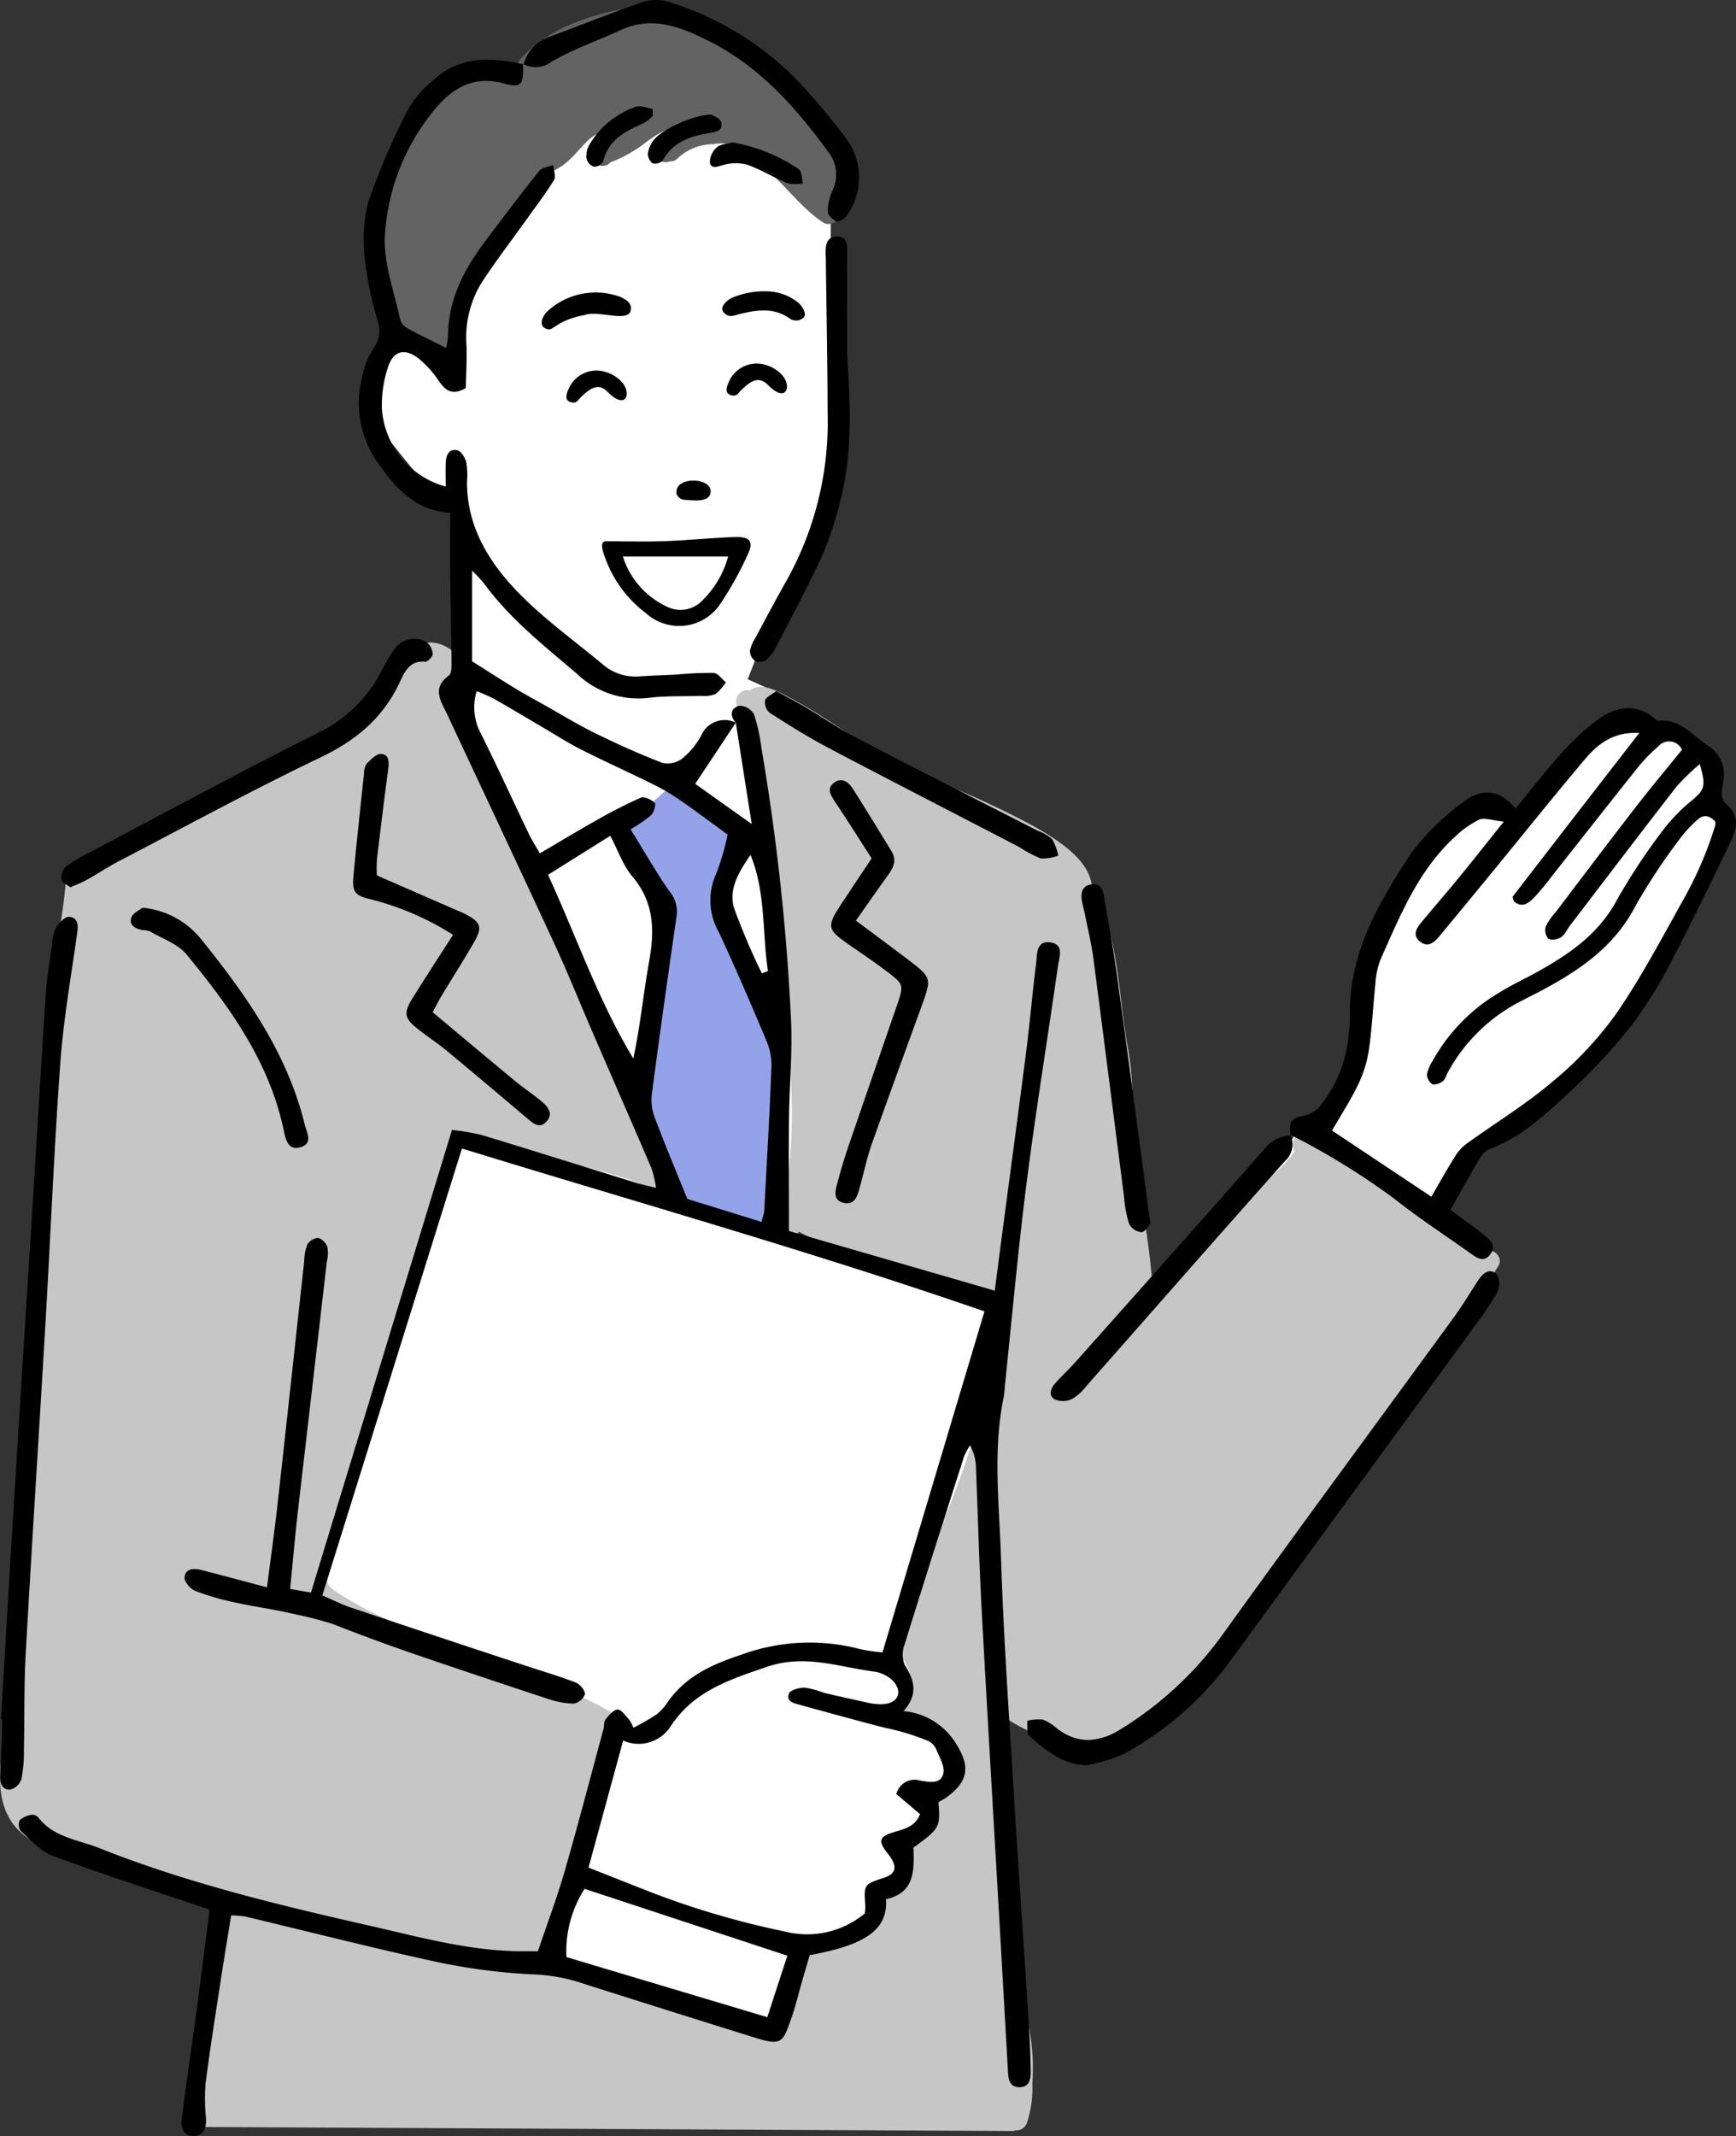 <svg xmlns="http://www.w3.org/2000/svg" xmlns:xlink="http://www.w3.org/1999/xlink" width="200" height="246" viewBox="0 0 200 246">
  <rect x="0" y="0" width="200" height="246" fill="#333333" stroke="none"/>
  <defs>
    <clipPath id="clip-path">
      <rect id="長方形_5370" data-name="長方形 5370" width="200" height="246" transform="translate(250 3295.437)" fill="none"/>
    </clipPath>
  </defs>
  <g id="img-soudan-section02-ashirai" transform="translate(-250 -3295.437)" clip-path="url(#clip-path)">
    <g id="グループ_13934" data-name="グループ 13934" transform="translate(250 3295.437)">
      <path id="パス_726" data-name="パス 726" d="M46.733,39.405,43.2,42.125v6.544l6.049,7.513,3.633,1.834V76.331l-1.4,3.542L35.05,186.89l35.515,12.673-8.21,25.978,27.358,9.042,3.644-9.042,12.96-1.761,7.881-27.4,51.728-55.63,2.763-7.068,12.18-8.926,9.6-12.147,7.143-14.265V87.992l-4.827-3.1-4.542-1.62-5.442,1.62-7.512,9.922-3.158-1.864-4.438,1.864-3.974,5.412L160,106.557l-3.024,7.791v6.621l-2.846,8.089-4.809,1.449-1.995,3.173-23.4,25.271-9.733-8.827-23.455-7.793,2.615-49.38L89.713,79.873l-3.573-1.615,1.409-3.6,8.158-15.376V24.476l-9.567-11.44h-17.9L50.5,28.189Z" transform="translate(0 -0.03)" fill="#fff"/>
      <path id="パス_701" data-name="パス 701" d="M248.836,14.777a59.457,59.457,0,0,0-5.671-5.227,19.443,19.443,0,0,0-6.819-3.889,1.315,1.315,0,0,0-.532-.051c-.014-.014-.026-.031-.043-.045a1.953,1.953,0,0,0-.72-.426L235,5.121l-.034-.017a1.234,1.234,0,0,0-.672-.2c-.031,0-.065.006-.1.009-2.9-1.551-6.944-.864-9.888.02-3.166.949-6.953,2.679-8.943,5.539-6.116-1.71-10.791,4.59-13.253,9.439-3.274,6.459-3.707,15.1-.245,21.571a1.126,1.126,0,0,0,1.41.571,26.717,26.717,0,0,1,2.352,1.534,1.3,1.3,0,0,0,2.141-.562c.658-2.04.62-4.213,1.281-6.249a26.866,26.866,0,0,1,3.046-5.536c1.708-2.764,3.545-6.474,6.736-7.775a1.324,1.324,0,0,0,.726-.7h.005c1.609-.69,2.62-2.13,3.813-3.337,1.309-1.327,2.875-1.449,4.6-1.46a8.39,8.39,0,0,1-2.856,1.466,1.168,1.168,0,0,0-.749.52,1.3,1.3,0,0,0,.806,2.275,1.178,1.178,0,0,0,.948-.426,15.157,15.157,0,0,0,4.2-2.4c1.275-.9,2.645-1.79,4.128-1.542a6.88,6.88,0,0,0-2.147,1.4,1.277,1.277,0,0,0,.131,2.542,1.329,1.329,0,0,0,.529-.105,1.088,1.088,0,0,0,.946-.412,6.149,6.149,0,0,1,4.04-1.565,5.723,5.723,0,0,1,3.6.554,1.131,1.131,0,0,0,.632,1.071c3.309,1.821,5.262,5.3,8.4,7.385a1.224,1.224,0,0,0,1.876-1.091,1.3,1.3,0,0,0,.148-.383c1.082-4.88-.453-8.883-3.778-12.485" transform="translate(-155.778 -3.12)" fill="#636363"/>
      <path id="パス_702" data-name="パス 702" d="M170.781,408.828a10.12,10.12,0,0,0-1.515-1.715,44.446,44.446,0,0,0-6.167-4.679,78.806,78.806,0,0,0-10.847-6.369,1.34,1.34,0,0,0-1.569-.67c-.074-.031-.145-.063-.219-.091-1.258-.491-1.927,1.065-1.307,1.977a20.023,20.023,0,0,1-4.479,4.264,78.583,78.583,0,0,0-5.848,5.323c-1.293,1.261-4.716,4.424-6.066,5.7a85.514,85.514,0,0,0-1.623-11.107c-1.048-5.366-.18-10.616-1.177-15.99-.806-4.329-.971-8.741-2-13.038a21.309,21.309,0,0,0-2.184-5.795c-.345-3.153-4.285-5.451-6.682-6.829a101.787,101.787,0,0,0-12.661-5.729,53.762,53.762,0,0,1-9.193-5.264c-2.013-1.312-4.04-2.622-6.161-3.758-1.1-.585-2.915-1.687-4.225-1.167a1.387,1.387,0,0,0-.43.27,1.327,1.327,0,0,0-1.475,1.892c4.758,8.732,4.425,19.472,5.114,29.113.712,9.959,2.4,20.625-.4,30.405a1.288,1.288,0,0,0,2.369.94c7.684,4.071,16.624,4.877,24.385,8.709a135.133,135.133,0,0,1-3.65,13.192c-1.162,3.6-2.326,7.184-3.79,10.669-1.293,3.074-2.639,6.127-3.775,9.26-.766,2.113-1.839,4.767-1.3,7.053a1.257,1.257,0,0,0,.279.554,1.573,1.573,0,0,0,.134.318,4.537,4.537,0,0,1-.285,5.244,1.289,1.289,0,0,0,1.449,1.877c4.137-1.315,8.094,6.843,3.075,7.147-.737.045-1.58.8-1.236,1.619.5,1.173.652,2.128-.276,3.1a12.5,12.5,0,0,1-3.12,1.988,1.291,1.291,0,0,0-.462,1.75c.256.449.724.918.3,1.31a6.028,6.028,0,0,0-1.05,1.167c-.2.31-1.187.645-1.56,1a2.561,2.561,0,0,0-.831,1.764c-.077.9-.057,1.3-.831,1.852a10.214,10.214,0,0,1-2.269,1.116A11.441,11.441,0,0,0,93.7,488.8a1.091,1.091,0,0,0-.421.827c-1.122,3.176-1.424,6.88-3.189,9.794-3.456-2.531-8.382-2.684-12.419-3.562a44.561,44.561,0,0,1-6.841-2.346,24.24,24.24,0,0,1-6.386-3.426,19.788,19.788,0,0,0,.948-3.116c.564-2.352.874-4.758,1.264-7.141.413-2.537,1.042-5.039,1.555-7.556a29.949,29.949,0,0,1,2.733-8.627,1.3,1.3,0,0,0-.461-1.749c-3.371-2.022-7.089-3.309-10.693-4.837-3.5-1.483-6.984-2.883-10.577-4.147A43.3,43.3,0,0,1,39.064,448.2c-.615-.418-1.373-.824-1.367-1.633a20.773,20.773,0,0,1,1.2-4.968c1.17-4.252,2.4-8.473,3.457-12.757,1.042-4.224,2.078-8.451,3.371-12.609,1.164-3.741,2.75-7.272,4.268-10.877a33.984,33.984,0,0,0,2.781-9.331c3.807.744,7.622,1.446,11.411,2.287,2.389.528,4.778,1.1,7.121,1.815a19.806,19.806,0,0,1,2.486.9l.12.06c.031.21.065.417.094.628.145,1.065,1.253,1.13,1.939.6a1.087,1.087,0,0,0,1.147-1.221,2.241,2.241,0,0,0-.862-1.574A60.8,60.8,0,0,0,72.1,387c-2.084-4.92-4.5-9.686-6.79-14.512-2.408-5.09-4.982-10.07-7.525-15.1a57.482,57.482,0,0,1-5.677-15.393,1.223,1.223,0,0,0,.412-2.037c-2.047-1.909-4.4-1.687-6.212.395a17.5,17.5,0,0,0-2.016,3.093,17.538,17.538,0,0,1-2.827,3.863c-3.448,3.573-8.2,5.519-12.564,7.724-4.342,2.19-8.664,4.428-12.892,6.834-1.739.991-3.476,2.011-5.11,3.17l-.436.3a1.159,1.159,0,0,0-1.349-.988,1.259,1.259,0,0,0-1.486,1.221,58.279,58.279,0,0,1-.854,6.533.978.978,0,0,0,.609,1.122c-.294,3.809-.6,7.618-.744,11.439-.193,5.127-.142,10.6-1.813,15.5a1.141,1.141,0,0,0,.959,1.537c-2.528,16.827-2.99,33.868-4.225,50.818-.3,4.076-.641,8.144-1.15,12.2-.4,3.207-.988,6.928.94,9.769,1.717,2.534,4.917,3.366,7.71,4.107,1.879.5,3.744,1.042,5.635,1.508,3.169.787,6.343,1.542,9.492,2.412.445.125.888.25,1.332.381a90.486,90.486,0,0,0-3.655,26.122,1.267,1.267,0,0,0,.135.59l94.892.471c0-.024.005-.046.005-.07.068,0,.134,0,.2,0a1.3,1.3,0,0,0,1.236-.937,12.779,12.779,0,0,0,.6-4.511,24.09,24.09,0,0,0-.291-5.866c-.512-3.764-1.437-7.462-2.09-11.2-.706-4.062-.37-8.133-.2-12.229a62.849,62.849,0,0,0-.453-12.74,15.477,15.477,0,0,0,6.659,2.619,14.084,14.084,0,0,0,8.63-2.122c6.161-3.505,10.833-9.757,15.283-15.109a219.952,219.952,0,0,0,14.019-18.827q6.133-9.216,12.092-18.561c.771-1.21-.8-2.335-1.8-1.7" transform="translate(0 -264.653)" fill="#c6c6c6"/>
      <path id="パス_703" data-name="パス 703" d="M346.54,440.231c-2.753-6.306-7.921-12.882-3.969-19.822a1.311,1.311,0,0,0-.461-1.75,38.146,38.146,0,0,0-5.885-3.6,1.311,1.311,0,0,0-1.551.2,32.179,32.179,0,0,1-3.727,3.02,1.437,1.437,0,0,0-.316.313,1.266,1.266,0,0,0-.319.792,9.74,9.74,0,0,0,1.555,5.477c1.016,1.753,2.42,3.415,2.611,5.505.25,2.747-.629,5.783-1.1,8.473-.5,2.866-.737,5.758-1.2,8.63-.382,2.36-.535,4.522.524,6.726a36.5,36.5,0,0,0,1.936,3.156,20.451,20.451,0,0,1,1.523,3.389c1.833,4.7,6.454,3.894,10.623,4.236a1.293,1.293,0,0,0,1.235-1.619c-.823-3.863-.179-7.84.114-11.729a23.314,23.314,0,0,0-1.589-11.4" transform="translate(-257.963 -324.24)" fill="#94a2e9"/>
      <path id="パス_704" data-name="パス 704" d="M67.974,31.966c.128,2.352-.169,2.832-2.138,2.276-3.773-1.068-6.313.769-8.36,3.391a25.072,25.072,0,0,0-5.4,14.125c-.17,3.195,1.087,6.472,1.768,9.7a1.811,1.811,0,0,0,.882.995c1.4.763,2.835,1.446,4.41,2.235a10.285,10.285,0,0,0,.215-1.416c.028-4.182,1.85-7.657,4.286-10.888,2.045-2.713,4.088-5.429,6.21-8.081.321-.4,1.067-.465,1.616-.684.049.584.351,1.327.1,1.726-1.047,1.681-2.257,3.259-3.409,4.874-1.7,2.38-3.491,4.7-5.068,7.158a12.157,12.157,0,0,0-1.606,7.089c.045,1.674-.053,3.351-.083,4.846-1.653.918-2.375.212-3.117-.829a11.421,11.421,0,0,0-2.442-2.674c-1.5-1.09-2.734-.8-3.365.965a13.866,13.866,0,0,0-.739,4.978,10,10,0,0,0,7.345,8.9c0-.967-.025-1.875.007-2.781.031-.843.387-1.62,1.329-1.4.445.1.9.851,1.038,1.387a9.01,9.01,0,0,1,.081,2.258c-.015,5.194,2.562,9.311,5.965,12.8,2.956,3.031,6.464,5.527,9.727,8.261a5.749,5.749,0,0,0,4.226,1.33c1.417-.089,2.837-.134,4.256-.208a40.414,40.414,0,0,1,4.256-.184c.483.026.931.7,1.395,1.077a5.554,5.554,0,0,1-1.213,1.364,3.869,3.869,0,0,1-1.67.2c-1.991.075-4-.025-5.968.223a10.248,10.248,0,0,1-8.308-2.765c-3.816-3.256-7.764-6.36-10.75-10.461a18.335,18.335,0,0,0-1.336-1.426v10.443c1.874,1.181,3.428,2.188,5.011,3.149,1.131.687,2.3,1.316,3.451,1.963,1.9,1.064,3.754,2.209,5.705,3.163,2.546,1.245,5.135,2.422,7.78,3.434a2.826,2.826,0,0,0,2.295-.525,8.879,8.879,0,0,0,2.146-2.6,2.939,2.939,0,0,1,4-1.518l-4.678,7.05,6.511,4.626L92.5,107.84c-.74-.843-.584-1.686.41-1.949a2,2,0,0,1,1.684.974,20.3,20.3,0,0,1,.854,3.861,259.38,259.38,0,0,1,3.415,31.3c.178,3.77-.185,7.562-.227,11.345-.047,4.242-.011,8.485-.011,13.015l23.71,6.873c.35-2.68.662-5.091.98-7.5.891-6.752,1.809-13.5,2.668-20.257.418-3.284.69-6.587,1.111-9.871.133-1.039-.04-2.677,1.6-2.488,1.7.2,1.061,1.742.915,2.765-1.187,8.336-2.549,16.648-3.614,25-.993,7.786-1.685,15.611-2.509,23.418a11.354,11.354,0,0,1-.108,1.13c-1.291,6.178-.521,12.409-.322,18.6.291,9.079.93,18.148,1.482,27.217.529,8.692,1.143,17.378,1.7,26.068q.182,2.833.241,5.673c.018.97-.093,2.064-1.43,1.972-1.108-.076-1.149-1.07-1.2-1.942q-.48-8.5-.964-17c-.688-12-1.408-24-2.055-36-.29-5.384-.433-10.777-.651-16.165a5.659,5.659,0,0,0-.689-2.8,7.584,7.584,0,0,0-.693,1.276c-2.306,7.21-4.609,14.421-6.849,21.651a3.217,3.217,0,0,0,.011,2.35c1.147,1.765,1.567,3.433-.138,5.321a7.91,7.91,0,0,1,6.115,3.855c1.618,2.586,1.3,4.291-1.149,6.071-.3.22-.643.387-.945.566.24,2.88.156,3.031-2.873,5.229.079,2.6.182,5.216-3.163,5.943.242,3.6-2.531,5.3-8.787,6.443-.692,2.343-1.393,4.779-2.132,7.2-.922,3.019-1.252,3.215-4.21,2.294q-10.318-3.214-20.616-6.492a20.587,20.587,0,0,0-5.264-.8,69.327,69.327,0,0,1-10.966-1.47c-7.313-1.586-14.565-3.447-21.846-5.181a11.916,11.916,0,0,0-1.623-.129c-.435,2.707-.867,5.294-1.263,7.886-.585,3.835-1.2,7.668-1.687,11.515a22.251,22.251,0,0,0,.048,3.945c.057,1.079-.224,2.016-1.4,2.055-1.253.042-1.517-1.005-1.388-2.009.532-4.128,1.137-8.246,1.692-12.371.527-3.913,1.024-7.829,1.526-11.686-6.245-2.111-12.191-4.017-18.043-6.175-1.416-.522-2.555-1.843-3.739-2.89a1.262,1.262,0,0,1-.1-1.245,2.752,2.752,0,0,1,1.422-.616.95.95,0,0,1,.747.35c1.779,2.278,4.568,2.522,6.992,3.489C29.254,241.474,39.78,244,50.3,246.39c5.879,1.337,11.777,2.991,17.915,2.946.463,0,.926,0,1.487,0,1.051-3.115,2.183-6.109,3.07-9.175,1.575-5.449,3-10.941,4.484-16.417.1-.364.026-.835.234-1.095.383-.476.9-1.12,1.392-1.15.415-.025.9.7,1.311,1.135a5.143,5.143,0,0,1,.518.961,29.025,29.025,0,0,0,2.67-1.536,6.233,6.233,0,0,0,1.315-1.483c2.073-2.892,4.913-4.22,8.32-5.35a22.941,22.941,0,0,1,13.879-.67,21.246,21.246,0,0,0,2.505.363l11.751-39.275c-19.881-6.879-39.933-12.521-60.2-18.761-5.4,17.268-10.716,34.293-16.086,51.478,1.281.546,2.285,1.055,3.341,1.41q10.1,3.392,20.228,6.726c1.884.624,3.8,1.174,5.642,1.9.482.189,1.092.931,1.043,1.349a1.722,1.722,0,0,1-1.31,1.07,9.929,9.929,0,0,1-3.033-.574q-7.828-2.571-15.623-5.24-4.568-1.575-9.064-3.352a45.511,45.511,0,0,0-4.553-1.167c-2.206-.524-4.466-.82-6.683-1.305a30.279,30.279,0,0,1-4.628-1.342c-.556-.219-1.281-1.064-1.229-1.55.118-1.117,1.139-1.063,2.013-.839,2.364.606,4.718,1.243,7.481,1.975.443-3.458.877-6.515,1.219-9.581,1.039-9.311,2.042-18.626,3.066-27.939a5.714,5.714,0,0,1,.355-1.937,1.616,1.616,0,0,1,1.267-.787,1.726,1.726,0,0,1,1.059,1.078,4.2,4.2,0,0,1-.072,1.675Q43.736,184.162,42.08,198.4c-.344,3-.605,6.011-.923,9.212l2.4.417L59.8,154.75a26.13,26.13,0,0,1,3.352.559c5.986,1.816,11.952,3.7,17.927,5.545.626.194,1.272.323,2.236.564a14.078,14.078,0,0,0-.526-2.247c-2.271-5.3-4.587-10.587-6.879-15.881-1.428-3.3-2.763-6.637-4.27-9.9-4.089-8.843-8.249-17.653-12.376-26.479-.709-1.516-1.842-3.014.186-4.507.367-.27.3-1.234.3-1.876-.025-3.029-.115-6.058-.148-9.087-.027-2.534-.005-5.07-.005-7.77-4.031-.219-6.374-2.956-8.354-5.781a11.943,11.943,0,0,1-1.807-9.785,9.508,9.508,0,0,1,1.324-3.378,3.315,3.315,0,0,0,.487-3.147,39.834,39.834,0,0,1-1.425-6.651,18.46,18.46,0,0,1,.311-6.987,81.607,81.607,0,0,1,4.706-10.9,12.083,12.083,0,0,1,2.783-3.169c3.053-2.853,6.695-2.672,10.429-1.854Zm11.551,193.1L75.534,239.7c2.328.92,4.426,1.752,6.527,2.579A97.263,97.263,0,0,0,98.1,247.051a10.382,10.382,0,0,0,9.262-2.072,6.033,6.033,0,0,0,.062-.866c-.18-2.47-.184-2.47,2.147-3.241,1.44-.476,1.587-1.334.473-2.739-1.178-1.488-1.079-1.977.669-2.517,1.172-.362,2.392-.56,3.02-2.063L111,231.231a2.162,2.162,0,0,1,2.737-1.552c1.072.168,2.345.449,2.664-.786.209-.811-.42-1.876-.793-2.779a1.933,1.933,0,0,0-.965-1.006,27.338,27.338,0,0,0-4.806-1.478c-.578-.1-7.652-2.031-9.834-2.641-.708-.2-1.736-.341-1.373-1.341.148-.407,1.193-.675,1.827-.671a10.449,10.449,0,0,1,2.18.59c1.622.387,3.252.738,5.019,1.134,4.762,1.072,4.395-2.772.987-3.545-4.335-.541-8.151-2.1-12.637-.551-4.3,1.483-8.316,2.766-10.983,6.779a4.365,4.365,0,0,1-5.5,1.682m15.914-59.734a7.586,7.586,0,0,0,.336-1.194c.3-5.574.622-11.146.838-16.724a7.276,7.276,0,0,0-.605-3c-1.762-4.183-3.551-8.358-5.474-12.469a7.4,7.4,0,0,1-.258-6.783,27.729,27.729,0,0,0,1.281-4.431c-1.846-1.346-3.571-2.65-5.349-3.88a25.011,25.011,0,0,0-3.1-1.844c-2.792-1.386-5.638-2.665-8.421-4.069-1.516-.765-2.95-1.694-4.418-2.554-1.872-1.1-3.731-2.215-5.617-3.286a21.568,21.568,0,0,0-2-.884,6.358,6.358,0,0,0,.486,4.887c1.9,3.811,3.667,7.684,5.508,11.521.35.728.793,1.412,1.281,2.272,2.33-1.366,4.426-2.636,6.563-3.833a54.319,54.319,0,0,1,5.059-2.573c.4-.173,1.227.208,1.608.584.18.178-.084,1.1-.407,1.419a16.44,16.44,0,0,1-2.369,1.627c1.5,2.424,2.852,4.789,4.388,7.03a3.706,3.706,0,0,1,.935,2.815c-1,6.921-1.981,13.846-2.888,20.78a5.848,5.848,0,0,0,.394,2.706c1.165,3.077,2.443,6.112,3.711,9.243l8.522,2.636m3,84.518-23.361-7.7a13.392,13.392,0,0,0-2.092,7.859l23.142,6.925,2.311-7.084M70.872,125.364c3.347,7.317,5.815,14.52,9.82,21.15.815-3.758,1.162-7.507,1.829-11.2.645-3.574.569-6.816-1.951-9.779-1.058-1.244-1.607-2.918-2.529-4.664l-7.169,4.49m24.634,11.353.7-.268c-.674-4.443-.234-9.045-2.01-13.377-1.323,1.943-2.592,3.949-1.861,6.229a80.165,80.165,0,0,0,3.167,7.416" transform="translate(-7.732 -24.613)" fill-rule="evenodd"/>
      <path id="パス_705" data-name="パス 705" d="M678.68,422.436c-.233-1.15-.175-2.012,1.352-2.218a3.49,3.49,0,0,0,2.018-1.172,14.97,14.97,0,0,0,3.293-8.3,13.159,13.159,0,0,0,.146-1.694c-.265-7.318,3.228-13.321,7.041-19.086a27.176,27.176,0,0,1,6.022-5.918c1.857-1.465,4.038-1.676,6.013.753,1.785-2.172,3.368-4.263,5.13-6.19a27.616,27.616,0,0,1,4.555-4.206c1.858-1.281,4.008-1.746,6.084-.186.225.17.475.483.69.464,2.473-.217,3.8,1.572,5.574,2.789a3.915,3.915,0,0,1,1.874,4.28c-.115.922-.438,1.839.471,2.62,1.412,1.213,1.16,2.7.455,4.146-2.193,4.5-4.34,9.032-6.67,13.465a50.794,50.794,0,0,1-4.752,7.729,66.887,66.887,0,0,1-7.321,7.87c-2.7,2.488-5.409,5.06-8.985,6.382a2.592,2.592,0,0,0-1.188,1.064c-1.15,1.919-2.226,3.88-3.418,5.982,1.312.973,2.535,1.85,3.722,2.774.752.586,1.652,1.277.886,2.329-.793,1.089-1.666.362-2.449-.195-2.855-2.031-5.8-3.949-8.543-6.122a83.124,83.124,0,0,0-12.076-7.442Zm40.131-46.342c-3.132-.168-4.884,1.4-6.4,3.2-3.54,4.2-6.971,8.487-10.454,12.733q-3.06,3.732-6.14,7.447c-.573.693-1.274,1.352-2.164.711-1.1-.788-.452-1.664.175-2.418,1.391-1.675,2.823-3.316,4.2-5,1.6-1.952,3.161-3.935,5.188-6.463-1.407-.145-2.25-.49-2.826-.234A10.737,10.737,0,0,0,697.642,388c-4.266,3.88-6.361,9.1-8.637,14.193a9.247,9.247,0,0,0-.581,2.759c-.274,2.537-.382,5.1-.749,7.617a14.1,14.1,0,0,1-1.241,4.014c-.885,1.842-2.012,3.568-3.01,5.3l11.444,7.617c.981-1.682,1.846-3.239,2.793-4.746a5.141,5.141,0,0,1,1.319-1.395c3.263-2.354,6.731-4.461,9.783-7.057a41.427,41.427,0,0,0,7.361-7.818c3-4.349,5.459-9.069,8.049-13.687a42.951,42.951,0,0,0,3.5-8.389c-.864-1.006-1.6-.845-2.2-.284a14.492,14.492,0,0,0-2.083,2.3,70.247,70.247,0,0,0-5,7.582c-2.447,4.737-6.53,7.474-11.011,9.851-.67.355-1.358.676-2.023,1.038a19.82,19.82,0,0,0-8.637,8.372c-.171.337-.287.775-.566.965-.334.228-.92.443-1.207.295a1.387,1.387,0,0,1-.579-1.135,4.61,4.61,0,0,1,.656-1.552,20.845,20.845,0,0,1,7.656-7.836c1.358-.857,2.83-1.533,4.24-2.312,3.752-2.07,7.2-4.386,9.325-8.368a70.256,70.256,0,0,1,5.323-8.049,20.2,20.2,0,0,1,3.331-3.427c1.434-1.215,1.639-1.634.892-4.171a26.6,26.6,0,0,0-2.669,2.581c-4.125,5.31-8.191,10.666-12.274,16.008-.345.451-.583,1.047-1.026,1.34a1.689,1.689,0,0,1-1.473.2,1.549,1.549,0,0,1-.3-1.419,6.421,6.421,0,0,1,1.117-1.626c3.037-4,6.056-8.007,9.128-11.976,1.779-2.3,3.644-4.529,5.449-6.763a1.63,1.63,0,0,0-2.733-.374,18,18,0,0,0-2.192,2.218c-3.372,4.216-6.7,8.464-10.05,12.7a30.764,30.764,0,0,1-1.989,2.407c-.656.675-1.411,1.36-2.416.5-.042-.209-.176-.465-.1-.562,4.715-6.118,9.448-12.224,14.554-18.813" transform="translate(-529.965 -291.678)" fill-rule="evenodd"/>
      <path id="パス_706" data-name="パス 706" d="M.166,575.682c.479-8.028.945-16.058,1.44-24.085q.971-15.726,1.977-31.45c.584-9.348,1.136-18.7,1.749-28.044.124-1.884.449-3.755.709-5.629a5.126,5.126,0,0,1,.439-1.919c.341-.562,1.028-1.331,1.52-1.3,1.085.067,1.071.994.938,1.944-.7,4.961-1.574,9.914-1.935,14.9-.725,10-1.131,20.028-1.716,30.041-.74,12.659-1.562,25.314-2.27,37.974-.206,3.682-.125,7.379-.207,11.069a16.463,16.463,0,0,1-.289,3.38,1.878,1.878,0,0,1-1.262,1.2c-.927.088-1.218-.711-1.187-1.55.06-1.607.146-3.212.208-4.819.022-.567,0-1.135,0-1.7l-.118-.007" transform="translate(-0.055 -377.66)" fill-rule="evenodd"/>
      <path id="パス_707" data-name="パス 707" d="M547.12,726.934c-2.813-.089-4.685-1.78-6.547-3.376-.335-.288-.179-1.145-.25-1.739a5.282,5.282,0,0,1,1.81-.143,5.513,5.513,0,0,1,1.668,1.055c2.353,1.772,4.76,1.607,7.147.144a40.791,40.791,0,0,0,11.977-11.11c8.787-12.221,17.74-24.322,26.606-36.486,1-1.374,1.868-2.846,2.806-4.267.522-.791,1.29-1.382,2.076-.625a2.155,2.155,0,0,1,.111,1.977,26.106,26.106,0,0,1-2.329,3.556q-14.474,19.85-28.975,39.68a37.8,37.8,0,0,1-11.811,10.057,18.476,18.476,0,0,1-4.289,1.275" transform="translate(-421.989 -523.631)" fill-rule="evenodd"/>
      <path id="パス_708" data-name="パス 708" d="M197.272,418.189a32.74,32.74,0,0,0-9.412-4.071c-1.894-.428-2.234-.843-2.062-2.7.365-3.952.8-7.9,1.219-11.844a1.907,1.907,0,0,1,.292-1.076c.48-.476,1.108-1.164,1.65-1.141.937.038.955.912.843,1.748-.465,3.466-.887,6.937-1.3,10.409a16.627,16.627,0,0,0-.009,1.832c2.894,1.263,5.82,2.538,8.745,3.816.521.228,1.052.437,1.554.7,1.679.887,1.885,1.451.915,3.147-1.221,2.136-2.551,4.209-3.823,6.315-.292.483-.54.993-.963,1.778,3.16,2.641,6.328,5.309,9.521,7.947,1.021.843,2.146,1.561,3.147,2.425.659.569,1.225,1.354.47,2.2-.794.894-1.506.277-2.189-.3-3.108-2.626-6.213-5.255-9.348-7.848-1.093-.9-2.292-1.679-3.4-2.565-1.433-1.145-1.562-1.772-.575-3.374,1.485-2.411,3.045-4.776,4.728-7.4" transform="translate(-145.077 -310.529)" fill-rule="evenodd"/>
      <path id="パス_709" data-name="パス 709" d="M441.336,420.228c-1.447-2.248-2.795-4.4-4.211-6.51-.516-.768-1.012-1.547-.112-2.216.862-.641,1.649-.1,2.144.676,1.519,2.4,3,4.816,4.478,7.236.66,1.079.156,1.962-.491,2.851-1.209,1.658-2.371,3.349-3.623,5.127,2.164,1.615,4.066,3.013,5.944,4.44,2.8,2.129,2.8,2.171,1.634,5.386-1.934,5.331-3.892,10.654-5.781,16-.533,1.51-.852,3.094-1.283,4.64-.279,1-.506,2.324-1.857,2.054-1.468-.294-.98-1.594-.721-2.573.364-1.369.779-2.728,1.238-4.069,1.835-5.366,3.7-10.722,5.544-16.085.824-2.4.835-2.433-1.214-3.989-1.431-1.088-2.935-2.08-4.41-3.11-2.4-1.675-2.469-2.016-.821-4.543,1.084-1.662,2.2-3.3,3.541-5.318" transform="translate(-340.916 -321.364)" fill-rule="evenodd"/>
      <path id="パス_710" data-name="パス 710" d="M405.689,138.2c.337,5.565.668,11.165-.731,16.63a38.884,38.884,0,0,1-2.081,6.446c-1.638,3.608-3.532,7.1-5.351,10.625a4.956,4.956,0,0,1-1.18,1.565,1.383,1.383,0,0,1-1.273.078,1.438,1.438,0,0,1-.583-1.149,4.442,4.442,0,0,1,.654-1.542c1.206-2.246,2.392-4.5,3.655-6.717A37.409,37.409,0,0,0,403.44,145.1c-.019-5.949-.134-11.9-.208-17.847,0-.189-.025-.377-.027-.567-.009-1,.076-2.048,1.385-2.005,1.179.038,1.106,1.04,1.1,1.914-.011,3.871,0,7.742,0,11.613" transform="translate(-308.091 -97.433)" fill-rule="evenodd"/>
      <path id="パス_711" data-name="パス 711" d="M275.165,7.406a4.6,4.6,0,0,1,2.918-3.145c3.635-1.344,7.229-2.8,10.895-4.053a5.123,5.123,0,0,1,3.045.046,35.442,35.442,0,0,1,14.815,9.128,81.014,81.014,0,0,1,5.461,6.526,7.5,7.5,0,0,1,.05,8.991c-.241.322-.872.687-1.139.579-.433-.174-1-.723-1-1.113a6.093,6.093,0,0,1,.557-2.444A4.2,4.2,0,0,0,310.2,17.4c-3.764-5.16-7.979-9.859-13.825-12.747-3.16-1.561-6.4-2.869-10-1.2-2.65,1.227-5.448,2.183-7.96,3.638a3.04,3.04,0,0,1-3.314.27l.067.049" transform="translate(-214.85 0.002)" fill-rule="evenodd"/>
      <path id="パス_712" data-name="パス 712" d="M33.4,365.233c-.373-.292-.957-.526-1.007-.843a1.806,1.806,0,0,1,.4-1.472,19.17,19.17,0,0,1,2.908-1.759c8.792-4.634,17.532-9.374,26.422-13.813a16.06,16.06,0,0,0,7.1-7.021,21.137,21.137,0,0,1,1.436-2.442,2.826,2.826,0,0,1,3.752-.906,1.977,1.977,0,0,1,.722,1.364c.017.3-.58.931-.856.907-1.906-.17-2.435,1.313-3.02,2.529-1.931,4.017-5.014,6.565-9.049,8.494-7.854,3.754-15.507,7.927-23.231,11.95-1.257.655-2.442,1.448-3.68,2.141-.567.317-1.184.547-1.9.871" transform="translate(-25.281 -263.041)" fill-rule="evenodd"/>
      <path id="パス_713" data-name="パス 713" d="M580.313,598.038a2.554,2.554,0,0,1-.593,3.036c-7.67,8.6-15.258,17.274-22.883,25.915a5.569,5.569,0,0,1-1.668,1.5,2.451,2.451,0,0,1-2,.033c-.8-.522-.385-1.349.157-1.947.76-.839,1.595-1.611,2.348-2.456,7.349-8.253,14.708-16.5,22-24.8a3.977,3.977,0,0,1,2.722-1.189l-.08-.087" transform="translate(-431.675 -467.363)" fill-rule="evenodd"/>
      <path id="パス_714" data-name="パス 714" d="M576.877,505.106c-.231.246-.613.993-1.044,1.022a1.825,1.825,0,0,1-1.428-.965,13.669,13.669,0,0,1-.569-3.049c-1.183-9.17-2.336-18.343-3.54-27.51-.221-1.679-.627-3.335-.957-5-.11-.555-.277-1.1-.367-1.659-.151-.941.045-1.757,1.153-1.881.966-.109,1.266.57,1.4,1.407.464,2.886,1.027,5.758,1.427,8.653,1.24,8.97,2.422,17.947,3.627,26.921.075.561.161,1.12.3,2.061" transform="translate(-444.329 -364.218)" fill-rule="evenodd"/>
      <path id="パス_715" data-name="パス 715" d="M403.667,364.265c1.158.636,2.242,1.2,3.291,1.816,2.029,1.2,3.98,2.545,6.067,3.632,6.885,3.587,13.817,7.084,20.729,10.62a5.227,5.227,0,0,1,1.7.986,6.068,6.068,0,0,1,.7,1.9,5.1,5.1,0,0,1-2.015.316,14.149,14.149,0,0,1-2.5-1.322c-7.311-3.795-14.642-7.551-21.929-11.39-2.333-1.229-4.576-2.637-6.8-4.056a1.615,1.615,0,0,1-.54-1.418c.112-.409.767-.671,1.291-1.081" transform="translate(-314.235 -284.671)" fill-rule="evenodd"/>
      <path id="パス_716" data-name="パス 716" d="M70.163,478.449a9.812,9.812,0,0,1,6.725,3.58c5.18,6.421,9.932,13.109,11.947,21.31.239.974,1.01,2.212-.4,2.666-1.582.51-1.8-1.017-2.03-2.067-1.678-7.833-6.229-14.1-11.155-20.1-1-1.221-2.78-1.812-4.219-2.663a2.485,2.485,0,0,0-.832-.153c-.829-.136-1.606-.538-1.322-1.433.171-.541.974-.881,1.282-1.137" transform="translate(-53.749 -373.905)" fill-rule="evenodd"/>
      <path id="パス_717" data-name="パス 717" d="M317.089,283.533c2.743,0,4.663.064,6.908-.017,2.641-.1,5.275-.373,7.915-.47,1.928-.071,2.337.5,1.528,2.159a39.219,39.219,0,0,1-3.021,5.427,5.7,5.7,0,0,1-8.665,1.158,13.717,13.717,0,0,1-4.552-6.029c-.24-.665-.874-2.107-.114-2.227m2.035,1.756a9.521,9.521,0,0,0,5,5.732,3.48,3.48,0,0,0,4.178-.693,11.22,11.22,0,0,0,2.948-5.038Z" transform="translate(-247.362 -221.193)" fill-rule="evenodd"/>
      <path id="パス_718" data-name="パス 718" d="M375.937,75.046a19.606,19.606,0,0,1,7.639,3.087c.364.246.329,1.081.479,1.644a4.882,4.882,0,0,1-1.761-.019c-1.569-.646-3.034-1.558-4.625-2.128a5.111,5.111,0,0,0-2.675-.009c-.663.146-1.435.595-1.661-.208a2.307,2.307,0,0,1,.809-1.8c.435-.392,1.216-.4,1.8-.567" transform="translate(-291.55 -58.648)" fill-rule="evenodd"/>
      <path id="パス_719" data-name="パス 719" d="M285.694,158.49c-1.224-.272-.732-1.448-.108-2.069a8.209,8.209,0,0,1,8.482-1.647c.283.172,1.4.568,1.114,1.6-.36,1.313-3.739-.1-5.25.452-3.116.571-3.576,1.748-4.239,1.66" transform="translate(-222.536 -120.554)" fill-rule="evenodd"/>
      <path id="パス_720" data-name="パス 720" d="M384.968,153.484a5.842,5.842,0,0,1,3.827,1.406c.353.35.975,1.271.439,1.675a1.3,1.3,0,0,1-1.485.089c-1.91-1.379-3.89-1.028-5.947-.523-.52.127-1.1.454-1.7-.206s.5-1.509.986-1.712a9.434,9.434,0,0,1,3.886-.729" transform="translate(-296.715 -119.932)" fill-rule="evenodd"/>
      <path id="パス_721" data-name="パス 721" d="M348.151,60.41c.2.143,1.005.417,1.119.866.253.995-.635,1.136-1.411,1.264-2.185.359-4.174,1.033-5.335,3.169a1.228,1.228,0,0,1-1.175.3,1.386,1.386,0,0,1-.518-1.148,3.181,3.181,0,0,1,.648-1.5c.958-1.258,4.692-2.981,6.674-2.948" transform="translate(-266.183 -47.209)" fill-rule="evenodd"/>
      <path id="パス_722" data-name="パス 722" d="M316.085,57.108a4.857,4.857,0,0,1-1.029.844c-2.108.919-4.107,1.9-4.689,4.449a1.233,1.233,0,0,1-1.069.575,1.382,1.382,0,0,1-.852-.952,2.667,2.667,0,0,1,.339-1.594,10.023,10.023,0,0,1,5.355-4.36c.54-.2,1.279.145,1.927.24q.009.4.018.8" transform="translate(-240.881 -43.771)" fill-rule="evenodd"/>
      <path id="パス_723" data-name="パス 723" d="M382.637,195.374c-.76-.292-.217-1.312,0-1.772a3.494,3.494,0,0,1,4.11-1.67,4.1,4.1,0,0,1,1.861,1.137c.546.571.826,1.563.338,2-.4.362-1.22-.082-1.9-.793-1.132-1.19-2.123-.421-3.227.663-.249.244-.426.727-1.185.434" transform="translate(-298.532 -149.903)" fill-rule="evenodd"/>
      <path id="パス_724" data-name="パス 724" d="M359.745,254.675c-.2,1.225-2.157.861-3.146.813a1.079,1.079,0,0,1-.763-.643,1.183,1.183,0,0,1,.26-.986c1.029-1.053,3.885-.6,3.649.815" transform="translate(-277.885 -197.938)" fill-rule="evenodd"/>
      <path id="パス_725" data-name="パス 725" d="M298.353,199.057c-.76-.292-.217-1.312,0-1.772a3.494,3.494,0,0,1,4.109-1.67,4.1,4.1,0,0,1,1.861,1.137c.546.571.825,1.563.337,2-.4.362-1.22-.082-1.9-.793-1.133-1.19-2.123-.421-3.227.663-.249.244-.425.727-1.185.434" transform="translate(-232.707 -152.781)" fill-rule="evenodd"/>
    </g>
  </g>
</svg>

